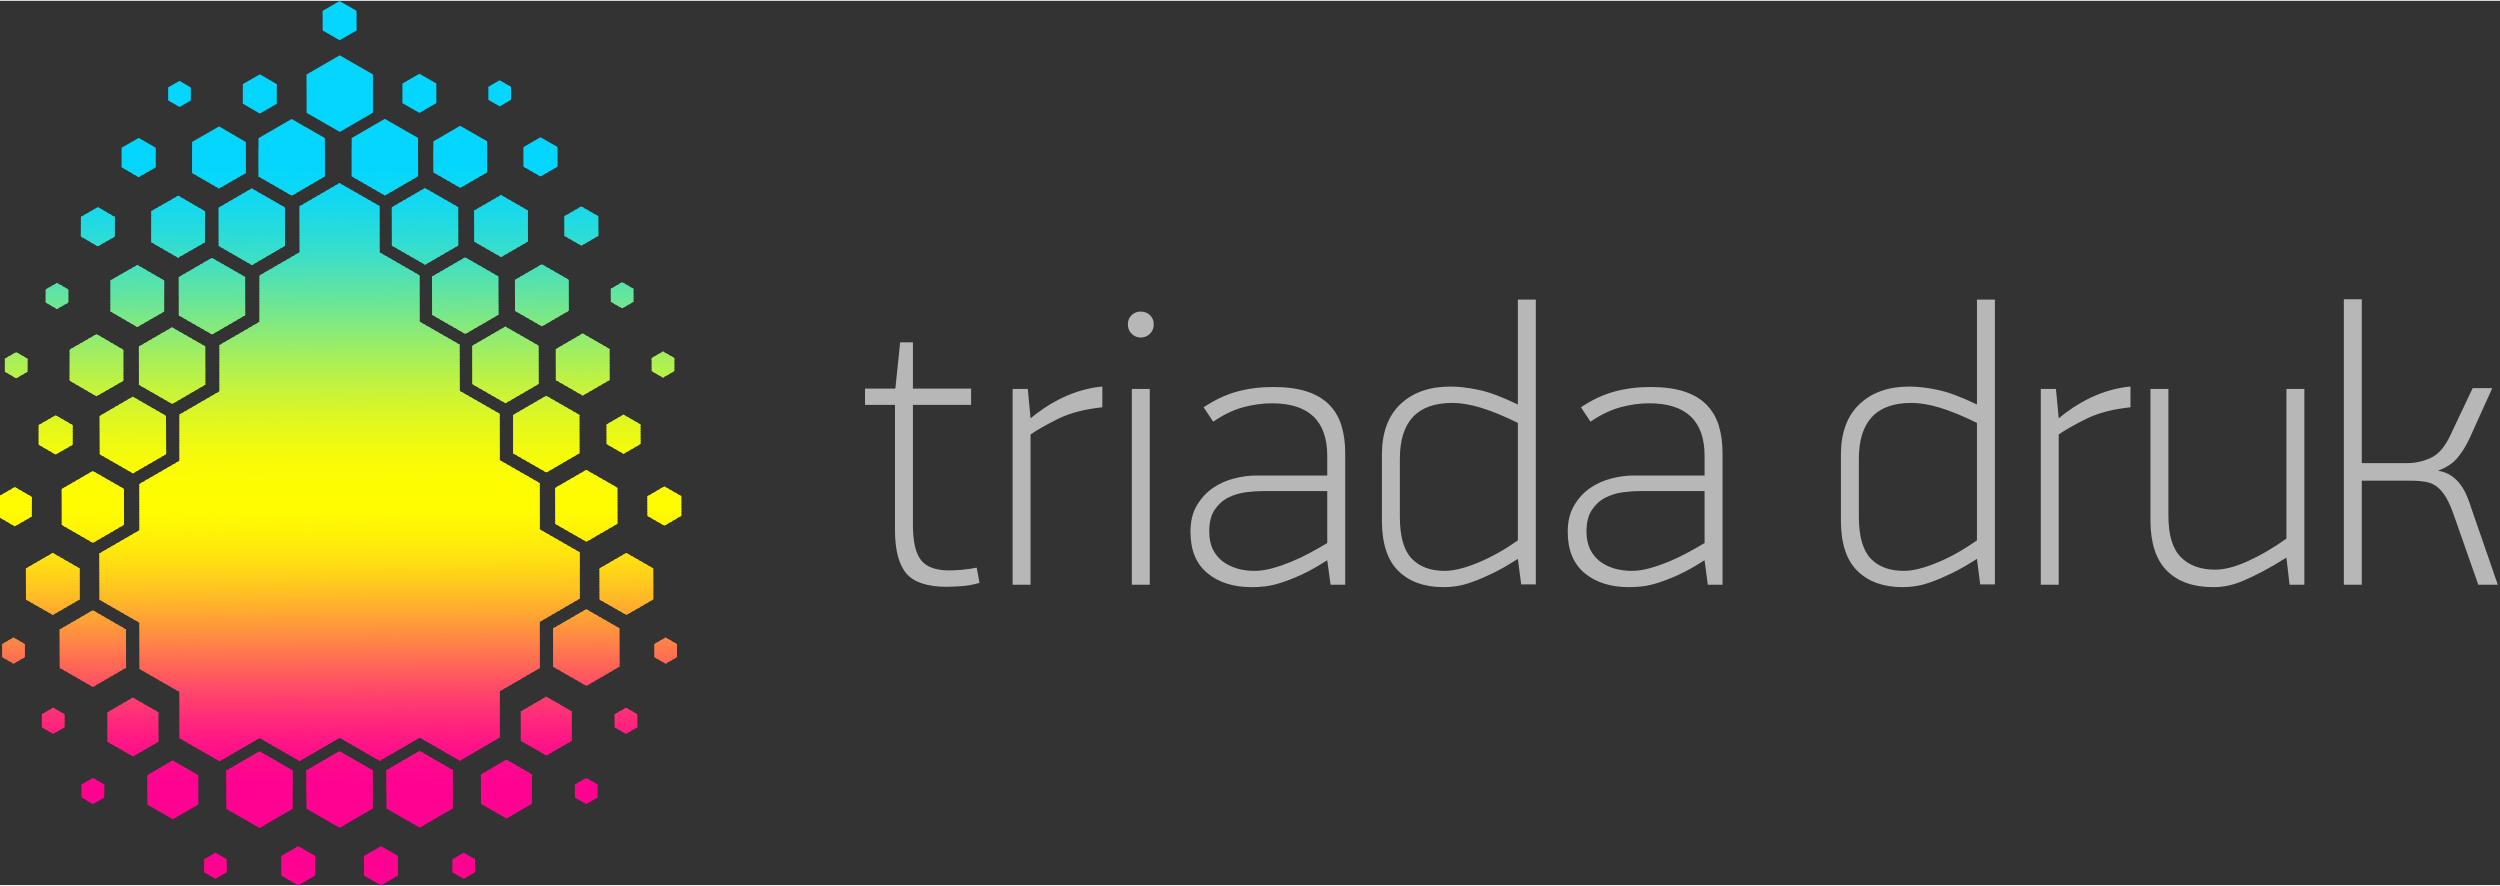 <?xml version="1.0" encoding="UTF-8"?>
<!-- Creator: CorelDRAW 2021 (64-Bit) -->
<svg xmlns="http://www.w3.org/2000/svg" xmlns:xlink="http://www.w3.org/1999/xlink" xmlns:xodm="http://www.corel.com/coreldraw/odm/2003" xml:space="preserve" width="333px" height="118px" version="1.1" style="shape-rendering:geometricPrecision; text-rendering:geometricPrecision; image-rendering:optimizeQuality; fill-rule:evenodd; clip-rule:evenodd" viewBox="0 0 333 117.78">
 <rect x="0" y="0" width="333" height="117.78" fill="#333333" stroke="none"/>
 <defs>
  <style type="text/css">
   <![CDATA[
    .fil1 {fill:#04D6FF}
    .fil2 {fill:#05D6FE}
    .fil3 {fill:#06D6FD}
    .fil4 {fill:#07D6FC}
    .fil5 {fill:#08D7FB}
    .fil6 {fill:#09D7FA}
    .fil7 {fill:#0AD7F9}
    .fil8 {fill:#0BD7F8}
    .fil9 {fill:#0CD7F7}
    .fil10 {fill:#0DD7F6}
    .fil11 {fill:#0FD8F4}
    .fil12 {fill:#10D8F3}
    .fil13 {fill:#11D8F2}
    .fil14 {fill:#12D8F0}
    .fil15 {fill:#14D8EF}
    .fil16 {fill:#15D9EE}
    .fil17 {fill:#17D9EC}
    .fil18 {fill:#18D9EB}
    .fil19 {fill:#1AD9E9}
    .fil20 {fill:#1BDAE7}
    .fil21 {fill:#1DDAE6}
    .fil22 {fill:#1FDAE4}
    .fil23 {fill:#21DAE2}
    .fil24 {fill:#23DBE0}
    .fil25 {fill:#24DBDE}
    .fil26 {fill:#26DBDC}
    .fil27 {fill:#28DCDA}
    .fil28 {fill:#2ADCD8}
    .fil29 {fill:#2CDCD6}
    .fil30 {fill:#2EDCD4}
    .fil31 {fill:#31DDD2}
    .fil32 {fill:#33DDD0}
    .fil33 {fill:#35DDCD}
    .fil34 {fill:#37DECB}
    .fil35 {fill:#3ADEC9}
    .fil36 {fill:#3CDEC7}
    .fil37 {fill:#3EDFC4}
    .fil38 {fill:#41DFC2}
    .fil39 {fill:#43E0BF}
    .fil40 {fill:#45E0BD}
    .fil41 {fill:#48E0BA}
    .fil42 {fill:#4AE1B8}
    .fil43 {fill:#4DE1B5}
    .fil44 {fill:#4FE1B3}
    .fil45 {fill:#52E2B0}
    .fil46 {fill:#54E2AE}
    .fil47 {fill:#57E3AB}
    .fil48 {fill:#5AE3A8}
    .fil49 {fill:#5CE3A6}
    .fil50 {fill:#5FE4A3}
    .fil51 {fill:#61E4A0}
    .fil52 {fill:#64E59E}
    .fil53 {fill:#67E59B}
    .fil54 {fill:#69E598}
    .fil55 {fill:#6CE696}
    .fil56 {fill:#6FE693}
    .fil57 {fill:#72E790}
    .fil58 {fill:#74E78D}
    .fil59 {fill:#77E78B}
    .fil60 {fill:#7AE888}
    .fil61 {fill:#7CE885}
    .fil62 {fill:#7FE982}
    .fil63 {fill:#82E980}
    .fil64 {fill:#85E97D}
    .fil65 {fill:#87EA7A}
    .fil66 {fill:#8AEA77}
    .fil67 {fill:#8DEB75}
    .fil68 {fill:#90EB72}
    .fil69 {fill:#92EC6F}
    .fil70 {fill:#95EC6C}
    .fil71 {fill:#98EC6A}
    .fil72 {fill:#9AED67}
    .fil73 {fill:#9DED64}
    .fil74 {fill:#A0EE61}
    .fil75 {fill:#A2EE5F}
    .fil76 {fill:#A5EE5C}
    .fil77 {fill:#A8EF59}
    .fil78 {fill:#AAEF57}
    .fil79 {fill:#ADF054}
    .fil80 {fill:#AFF052}
    .fil81 {fill:#B2F04F}
    .fil82 {fill:#B5F14C}
    .fil83 {fill:#B7F14A}
    .fil84 {fill:#BAF147}
    .fil85 {fill:#BCF245}
    .fil86 {fill:#BEF242}
    .fil87 {fill:#C1F340}
    .fil88 {fill:#C3F33E}
    .fil89 {fill:#C6F33B}
    .fil90 {fill:#C8F439}
    .fil91 {fill:#CAF436}
    .fil92 {fill:#CCF434}
    .fil93 {fill:#CFF532}
    .fil94 {fill:#D1F530}
    .fil95 {fill:#D3F52E}
    .fil96 {fill:#D5F62B}
    .fil97 {fill:#D7F629}
    .fil98 {fill:#D9F627}
    .fil99 {fill:#DBF725}
    .fil100 {fill:#DDF723}
    .fil101 {fill:#DFF721}
    .fil102 {fill:#E1F71F}
    .fil103 {fill:#E3F81E}
    .fil104 {fill:#E5F81C}
    .fil105 {fill:#E6F81A}
    .fil106 {fill:#E8F918}
    .fil107 {fill:#EAF917}
    .fil108 {fill:#EBF915}
    .fil109 {fill:#EDF913}
    .fil110 {fill:#EEF912}
    .fil111 {fill:#F0FA10}
    .fil112 {fill:#F1FA0F}
    .fil113 {fill:#F2FA0E}
    .fil114 {fill:#F4FA0D}
    .fil115 {fill:#F5FA0B}
    .fil116 {fill:#F6FB0A}
    .fil117 {fill:#F7FB09}
    .fil118 {fill:#F8FB08}
    .fil119 {fill:#F9FB07}
    .fil120 {fill:#FAFB06}
    .fil121 {fill:#FBFB05}
    .fil122 {fill:#FCFC04}
    .fil123 {fill:#FDFC03}
    .fil124 {fill:#FEFC02}
    .fil236 {fill:#FF0291}
    .fil234 {fill:#FF0390}
    .fil235 {fill:#FF0391}
    .fil233 {fill:#FF0490}
    .fil231 {fill:#FF058F}
    .fil232 {fill:#FF0590}
    .fil230 {fill:#FF068F}
    .fil229 {fill:#FF078E}
    .fil228 {fill:#FF088D}
    .fil227 {fill:#FF098D}
    .fil226 {fill:#FF0B8C}
    .fil225 {fill:#FF0C8B}
    .fil224 {fill:#FF0D8B}
    .fil223 {fill:#FF0F8A}
    .fil222 {fill:#FF1089}
    .fil221 {fill:#FF1288}
    .fil220 {fill:#FF1487}
    .fil219 {fill:#FF1586}
    .fil218 {fill:#FF1785}
    .fil217 {fill:#FF1984}
    .fil216 {fill:#FF1B83}
    .fil215 {fill:#FF1D81}
    .fil214 {fill:#FF1F80}
    .fil213 {fill:#FF217F}
    .fil212 {fill:#FF247E}
    .fil211 {fill:#FF267C}
    .fil210 {fill:#FF287B}
    .fil209 {fill:#FF2B7A}
    .fil208 {fill:#FF2D78}
    .fil207 {fill:#FF3077}
    .fil206 {fill:#FF3275}
    .fil205 {fill:#FF3574}
    .fil204 {fill:#FF3772}
    .fil203 {fill:#FF3A71}
    .fil202 {fill:#FF3D6F}
    .fil201 {fill:#FF406D}
    .fil200 {fill:#FF436C}
    .fil199 {fill:#FF456A}
    .fil198 {fill:#FF4869}
    .fil197 {fill:#FF4B67}
    .fil196 {fill:#FF4E65}
    .fil195 {fill:#FF5163}
    .fil194 {fill:#FF5462}
    .fil193 {fill:#FF5760}
    .fil192 {fill:#FF5A5E}
    .fil191 {fill:#FF5D5C}
    .fil190 {fill:#FF605B}
    .fil189 {fill:#FF6459}
    .fil188 {fill:#FF6757}
    .fil187 {fill:#FF6A55}
    .fil186 {fill:#FF6D53}
    .fil185 {fill:#FF7052}
    .fil184 {fill:#FF7350}
    .fil183 {fill:#FF774E}
    .fil182 {fill:#FF7A4C}
    .fil181 {fill:#FF7D4A}
    .fil180 {fill:#FF8048}
    .fil179 {fill:#FF8347}
    .fil178 {fill:#FF8745}
    .fil177 {fill:#FF8A43}
    .fil176 {fill:#FF8D41}
    .fil175 {fill:#FF903F}
    .fil174 {fill:#FF933D}
    .fil173 {fill:#FF963C}
    .fil172 {fill:#FF9A3A}
    .fil171 {fill:#FF9D38}
    .fil170 {fill:#FFA036}
    .fil169 {fill:#FFA334}
    .fil168 {fill:#FFA633}
    .fil167 {fill:#FFA931}
    .fil166 {fill:#FFAC2F}
    .fil165 {fill:#FFAF2D}
    .fil164 {fill:#FFB22C}
    .fil163 {fill:#FFB52A}
    .fil162 {fill:#FFB828}
    .fil161 {fill:#FFBB27}
    .fil160 {fill:#FFBD25}
    .fil159 {fill:#FFC023}
    .fil158 {fill:#FFC322}
    .fil157 {fill:#FFC620}
    .fil156 {fill:#FFC81F}
    .fil155 {fill:#FFCB1D}
    .fil154 {fill:#FFCE1C}
    .fil153 {fill:#FFD01A}
    .fil152 {fill:#FFD319}
    .fil151 {fill:#FFD517}
    .fil150 {fill:#FFD716}
    .fil149 {fill:#FFDA15}
    .fil148 {fill:#FFDC13}
    .fil147 {fill:#FFDE12}
    .fil146 {fill:#FFE011}
    .fil145 {fill:#FFE210}
    .fil144 {fill:#FFE40F}
    .fil143 {fill:#FFE60E}
    .fil142 {fill:#FFE80C}
    .fil141 {fill:#FFEA0B}
    .fil140 {fill:#FFEC0A}
    .fil139 {fill:#FFED09}
    .fil138 {fill:#FFEF09}
    .fil137 {fill:#FFF008}
    .fil136 {fill:#FFF207}
    .fil135 {fill:#FFF306}
    .fil134 {fill:#FFF405}
    .fil133 {fill:#FFF505}
    .fil132 {fill:#FFF704}
    .fil130 {fill:#FFF803}
    .fil131 {fill:#FFF804}
    .fil129 {fill:#FFF903}
    .fil128 {fill:#FFFA02}
    .fil126 {fill:#FFFB01}
    .fil127 {fill:#FFFB02}
    .fil125 {fill:#FFFC01}
    .fil0 {fill:#B8B7B7;fill-rule:nonzero}
   ]]>
  </style>
     <clipPath id="id0">
      <path d="M68.07 13.18l-1.51 0.88 -1.51 -0.87 0 -1.74 1.5 -0.87 1.51 0.86 0.01 1.74zm-45.67 0.09l1.51 0.87 1.5 -0.86 0.01 -1.74 -1.51 -0.88 -1.51 0.87 0 1.74zm51.86 8.81l-2.26 1.31 -2.26 -1.3 -0.01 -2.61 2.26 -1.31 2.26 1.3 0.01 2.61zm-58.05 0.09l2.25 1.31 2.27 -1.3 0.01 -2.61 -2.26 -1.31 -2.27 1.3 0 2.61zm63.49 9.13l-2.26 1.31 -2.26 -1.3 -0.01 -2.61 2.26 -1.31 2.26 1.3 0.01 2.61zm-68.93 0.09l2.26 1.31 2.26 -1.3 0.01 -2.61 -2.26 -1.31 -2.26 1.3 -0.01 2.61zm73.61 8.7l-1.5 0.87 -1.51 -0.86 -0.01 -1.74 1.51 -0.88 1.51 0.87 0 1.74zm-78.3 0.09l1.51 0.87 1.51 -0.86 0 -1.74 -1.5 -0.88 -1.51 0.87 -0.01 1.74zm83.74 9.14l-1.51 0.87 -1.5 -0.87 -0.01 -1.74 1.51 -0.87 1.51 0.86 0 1.75zm-89.17 0.08l1.5 0.88 1.51 -0.87 0.01 -1.74 -1.51 -0.87 -1.51 0.86 0 1.74zm31.69 -35.7l2.26 1.32 2.26 -1.3 0.01 -2.62 -2.26 -1.31 -2.26 1.3 -0.01 2.61zm25.78 -0.08l-2.25 1.31 -2.27 -1.3 0 -2.61 2.26 -1.31 2.26 1.3 0 2.61zm-32.54 9.3l3.58 2.08 3.58 -2.06 0.01 -4.13 -3.57 -2.08 -3.59 2.06 -0.01 4.13zm39.3 -0.08l-3.57 2.07 -3.58 -2.06 -0.01 -4.13 3.57 -2.07 3.58 2.05 0.01 4.14zm-44.74 9.31l3.58 2.07 3.58 -2.06 0.01 -4.13 -3.57 -2.07 -3.59 2.05 -0.01 4.14zm50.18 -0.09l-3.57 2.07 -3.58 -2.05 -0.02 -4.14 3.58 -2.07 3.58 2.06 0.01 4.13zm-55.61 9.31l3.57 2.08 3.58 -2.06 0.01 -4.14 -3.57 -2.07 -3.59 2.06 0 4.13zm61.05 -0.09l-3.57 2.08 -3.59 -2.06 -0.01 -4.13 3.58 -2.08 3.58 2.06 0.01 4.13zm-66.49 9.31l3.57 2.08 3.59 -2.06 0 -4.13 -3.57 -2.08 -3.58 2.06 -0.01 4.13zm71.93 -0.08l-3.58 2.07 -3.58 -2.06 -0.01 -4.13 3.58 -2.08 3.58 2.06 0.01 4.14zm-76.05 8.61l2.26 1.31 2.26 -1.3 0.01 -2.61 -2.26 -1.31 -2.27 1.3 0 2.61zm80.17 -0.09l-2.26 1.31 -2.26 -1.3 -0.01 -2.61 2.26 -1.31 2.26 1.3 0.01 2.61zm-85.61 9.65l2.26 1.31 2.26 -1.3 0.01 -2.61 -2.26 -1.31 -2.26 1.3 -0.01 2.61zm91.05 -0.09l-2.26 1.32 -2.26 -1.3 -0.01 -2.61 2.26 -1.32 2.26 1.3 0.01 2.61zm-90.47 18.83l1.51 0.87 1.51 -0.86 0 -1.75 -1.51 -0.87 -1.51 0.87 0 1.74zm5.29 9.35l1.5 0.87 1.51 -0.86 0.01 -1.74 -1.51 -0.88 -1.51 0.87 0 1.74zm5.29 9.35l1.5 0.88 1.51 -0.87 0.01 -1.74 -1.51 -0.87 -1.51 0.86 0 1.74zm79.3 -18.7l-1.5 0.87 -1.51 -0.86 0 -1.75 1.5 -0.87 1.51 0.87 0 1.74zm-5.28 9.35l-1.51 0.87 -1.5 -0.86 -0.01 -1.74 1.51 -0.88 1.5 0.87 0.01 1.74zm-5.29 9.35l-1.51 0.88 -1.51 -0.87 0 -1.74 1.51 -0.87 1.5 0.86 0.01 1.74zm-37.61 10.39l-2.26 1.31 -2.27 -1.3 0 -2.61 2.26 -1.31 2.26 1.3 0.01 2.61zm11.02 0l-2.26 1.31 -2.26 -1.3 -0.01 -2.61 2.26 -1.31 2.26 1.3 0.01 2.61zm10.27 -0.44l-1.51 0.88 -1.51 -0.87 0 -1.74 1.5 -0.87 1.51 0.86 0.01 1.74zm-33.07 0l-1.51 0.88 -1.51 -0.87 0 -1.74 1.51 -0.87 1.5 0.86 0.01 1.74zm56.81 -36.34l-3.58 2.07 -3.58 -2.05 -0.01 -4.14 3.57 -2.07 3.59 2.06 0.01 4.13zm-76.4 0l-3.58 2.07 -3.58 -2.05 -0.01 -4.14 3.57 -2.07 3.59 2.06 0.01 4.13zm60.23 27.22l-3.39 1.97 -3.39 -1.95 -0.01 -3.92 3.39 -1.97 3.39 1.95 0.01 3.92zm-44.44 0.1l-3.39 1.97 -3.39 -1.95 -0.01 -3.92 3.38 -1.96 3.4 1.95 0.01 3.91zm23.27 -92.15l-4.42 2.56 -4.42 -2.54 -0.01 -5.1 4.41 -2.56 4.43 2.54 0.01 5.1zm26.48 83.66l-3.38 1.96 -3.4 -1.95 -0.01 -3.91 3.39 -1.97 3.39 1.95 0.01 3.92zm-55.06 0.12l-3.39 1.96 -3.4 -1.95 0 -3.91 3.38 -1.97 3.4 1.95 0.01 3.92zm61.42 -10l-4.41 2.56 -4.43 -2.54 -0.01 -5.1 4.42 -2.56 4.42 2.54 0.01 5.1zm-65.73 0.15l-4.41 2.56 -4.42 -2.54 -0.02 -5.1 4.42 -2.57 4.42 2.55 0.01 5.1zm43.53 18.74l-4.41 2.56 -4.43 -2.54 -0.01 -5.11 4.42 -2.56 4.42 2.54 0.01 5.11zm-21.33 0.05l-4.41 2.56 -4.43 -2.54 -0.01 -5.1 4.42 -2.57 4.42 2.54 0.01 5.11zm10.67 -0.03l-4.42 2.56 -4.42 -2.54 -0.01 -5.1 4.41 -2.56 4.43 2.54 0.01 5.1zm32.59 -37.94l-4.14 2.4 -4.15 -2.38 -0.01 -4.79 4.14 -2.4 4.15 2.38 0.01 4.79zm-65.73 0.14l-4.14 2.41 -4.15 -2.39 -0.01 -4.78 4.14 -2.4 4.15 2.38 0.01 4.78zm60.67 -9.53l-4.41 2.56 -4.43 -2.54 -0.01 -5.11 4.41 -2.56 4.43 2.54 0.01 5.11zm-55.06 0.12l-4.42 2.56 -4.42 -2.54 -0.02 -5.1 4.42 -2.57 4.42 2.55 0.02 5.1zm49.62 -9.35l-4.41 2.57 -4.43 -2.54 -0.01 -5.11 4.41 -2.56 4.43 2.54 0.01 5.1zm-5.35 -9.22l-4.42 2.56 -4.42 -2.54 -0.02 -5.1 4.42 -2.56 4.42 2.54 0.02 5.1zm-5.36 -9.22l-4.41 2.56 -4.43 -2.54 -0.01 -5.11 4.41 -2.56 4.43 2.54 0.01 5.11zm-5.35 -9.23l-4.42 2.57 -4.42 -2.55 -0.01 -5.1 4.41 -2.56 4.43 2.54 0.01 5.1zm-12.41 0.02l-4.41 2.57 -4.43 -2.55 -0.01 -5.1 4.41 -2.56 4.43 2.54 0.01 5.1zm-5.31 9.25l-4.41 2.57 -4.43 -2.55 -0.01 -5.1 4.41 -2.56 4.43 2.54 0.01 5.1zm-5.31 9.25l-4.41 2.56 -4.43 -2.54 -0.01 -5.1 4.41 -2.56 4.43 2.54 0.01 5.1zm-5.31 9.25l-4.41 2.56 -4.43 -2.54 -0.01 -5.1 4.41 -2.56 4.43 2.54 0.01 5.1zm44.56 31.58l5.32 -3.09 -0.01 -6.16 -5.33 -3.06 0.01 -0.01 -0.01 -6.15 -5.33 -3.06 0.01 -0.01 -0.01 -6.16 -5.33 -3.06 0.01 0 -0.02 -6.16 -5.33 -3.06 0.01 -0.01 -0.01 -6.15 -5.33 -3.07 0.01 0 -0.01 -6.16 -5.34 -3.06 -5.33 3.09 0.02 6.14 -0.02 -0.01 -5.33 3.09 0 6.17 -5.33 3.1 0 6.16 -5.33 3.09 0 6.16 -5.34 3.09 0.01 6.16 -5.34 3.09 0.02 6.16 5.32 3.06 -0.01 0 0.02 6.16 5.33 3.06 -0.01 0.01 0.01 6.16 5.34 3.06 5.33 -3.09 5.33 3.07 5.33 -3.1 5.34 3.07 5.33 -3.09 5.34 3.07 5.32 -3.1 0 -6.15 5.33 -3.09 -0.01 -6.16 0.02 0z"></path>
     </clipPath>
 </defs>
 <g id="Warstwa_x0020_1">
  <path class="fil0" d="M130.47 77.53c-0.82,0.24 -1.64,0.39 -2.47,0.44 -0.84,0.05 -1.46,0.08 -1.89,0.08 -2.58,0 -4.38,-0.59 -5.39,-1.78 -1.01,-1.2 -1.51,-3.13 -1.51,-5.83l0 -16.62 -3.99 0 0 -2.17 4.04 0 0.64 -6.16 1.7 0 0 6.16 7.75 0 0 2.17 -7.75 0 0 15.97c0,2.24 0.36,3.81 1.09,4.72 0.72,0.91 1.97,1.36 3.74,1.36 0.46,0 1.01,-0.03 1.65,-0.08 0.63,-0.05 1.31,-0.15 2.02,-0.29l0.37 2.03zm16.36 -23.39c-2.37,0.25 -4.34,0.77 -5.9,1.54 -1.56,0.78 -2.78,1.47 -3.66,2.08l0 20.02 -2.39 0 0 -26.08 2.02 0 0.37 3.88 0.05 0c0.53,-0.46 1.16,-0.93 1.89,-1.41 0.72,-0.48 1.51,-0.92 2.36,-1.33 0.85,-0.4 1.73,-0.73 2.63,-0.98 0.9,-0.25 1.78,-0.41 2.63,-0.48l0 2.76zm6.85 -11.05c0,0.5 -0.17,0.92 -0.5,1.25 -0.34,0.34 -0.75,0.51 -1.25,0.51 -0.46,0 -0.86,-0.17 -1.2,-0.51 -0.33,-0.33 -0.5,-0.75 -0.5,-1.25 0,-0.49 0.17,-0.9 0.5,-1.22 0.34,-0.32 0.74,-0.48 1.2,-0.48 0.5,0 0.91,0.16 1.25,0.48 0.33,0.32 0.5,0.73 0.5,1.22zm-2.92 34.69l0 -26.08 2.39 0 0 26.08 -2.39 0zm26.03 -3.24l-0.05 0c-1.28,0.82 -2.42,1.46 -3.43,1.92 -1.01,0.46 -1.91,0.81 -2.71,1.06 -0.79,0.25 -1.51,0.41 -2.15,0.48 -0.64,0.07 -1.2,0.1 -1.7,0.1 -2.44,0 -4.42,-0.62 -5.92,-1.86 -1.51,-1.24 -2.26,-3.08 -2.26,-5.52 0,-1.38 0.28,-2.55 0.85,-3.51 0.57,-0.95 1.28,-1.72 2.12,-2.31 0.85,-0.58 1.79,-1.01 2.82,-1.27 1.03,-0.27 2.02,-0.4 2.98,-0.4l9.45 0 0 -2.6c0,-4.68 -2.46,-7.02 -7.38,-7.02 -1.24,0 -2.52,0.18 -3.83,0.53 -1.31,0.36 -2.64,1 -3.98,1.92l-1.28 -1.92c1.49,-0.99 2.98,-1.69 4.46,-2.09 1.49,-0.41 3.09,-0.61 4.79,-0.61 1.8,0 3.32,0.2 4.54,0.61 1.22,0.4 2.21,1 2.96,1.77 0.76,0.78 1.3,1.71 1.62,2.79 0.33,1.08 0.49,2.3 0.49,3.64l0 17.53 -1.95 0 -0.44 -3.24zm-8.55 -9.24c-0.71,0 -1.48,0.05 -2.31,0.16 -0.83,0.11 -1.61,0.35 -2.34,0.71 -0.73,0.37 -1.33,0.92 -1.81,1.64 -0.48,0.72 -0.71,1.69 -0.71,2.88 0,0.91 0.16,1.7 0.47,2.36 0.32,0.64 0.76,1.18 1.31,1.61 0.55,0.41 1.18,0.73 1.91,0.95 0.72,0.21 1.49,0.32 2.31,0.32 0.78,0 1.58,-0.12 2.42,-0.35 0.83,-0.23 1.67,-0.52 2.52,-0.87 0.85,-0.35 1.68,-0.75 2.5,-1.19 0.81,-0.44 1.57,-0.87 2.28,-1.3l0 -6.92 -8.55 0zm34.38 12.43l-0.44 -3.4c-1.27,0.82 -2.4,1.46 -3.4,1.94 -0.99,0.48 -1.88,0.86 -2.68,1.14 -0.79,0.29 -1.5,0.47 -2.12,0.56 -0.62,0.09 -1.18,0.13 -1.68,0.13 -2.55,0 -4.56,-0.71 -6.03,-2.15 -1.47,-1.43 -2.2,-3.67 -2.2,-6.72l0 -8.76c0,-2.94 0.82,-5.19 2.47,-6.75 1.65,-1.56 3.87,-2.34 6.67,-2.34 1.06,0 2.29,0.14 3.69,0.43 1.4,0.28 3.16,0.94 5.28,1.96l0 -13.97 2.39 0 0 37.93 -1.95 0zm-0.44 -21.51c-1.86,-0.92 -3.51,-1.59 -4.92,-2.02 -1.42,-0.43 -2.68,-0.64 -3.82,-0.64 -4.65,0 -6.98,2.49 -6.98,7.47l0 7.69c0,2.6 0.52,4.45 1.56,5.55 1.04,1.11 2.51,1.66 4.42,1.66 1.2,0 2.69,-0.37 4.45,-1.1 1.76,-0.73 3.53,-1.72 5.29,-2.96l0 -15.65zm24.87 18.32l-0.06 0c-1.27,0.82 -2.41,1.46 -3.42,1.92 -1.01,0.46 -1.92,0.81 -2.71,1.06 -0.8,0.25 -1.52,0.41 -2.15,0.48 -0.64,0.07 -1.21,0.1 -1.7,0.1 -2.45,0 -4.42,-0.62 -5.93,-1.86 -1.5,-1.24 -2.26,-3.08 -2.26,-5.52 0,-1.38 0.29,-2.55 0.86,-3.51 0.56,-0.95 1.27,-1.72 2.12,-2.31 0.85,-0.58 1.79,-1.01 2.82,-1.27 1.02,-0.27 2.01,-0.4 2.97,-0.4l9.46 0 0 -2.6c0,-4.68 -2.46,-7.02 -7.39,-7.02 -1.24,0 -2.51,0.18 -3.82,0.53 -1.31,0.36 -2.64,1 -3.99,1.92l-1.27 -1.92c1.49,-0.99 2.97,-1.69 4.46,-2.09 1.49,-0.41 3.08,-0.61 4.78,-0.61 1.81,0 3.32,0.2 4.54,0.61 1.23,0.4 2.22,1 2.97,1.77 0.75,0.78 1.29,1.71 1.62,2.79 0.33,1.08 0.49,2.3 0.49,3.64l0 17.53 -1.96 0 -0.43 -3.24zm-8.56 -9.24c-0.7,0 -1.48,0.05 -2.31,0.16 -0.83,0.11 -1.61,0.35 -2.33,0.71 -0.73,0.37 -1.33,0.92 -1.81,1.64 -0.48,0.72 -0.72,1.69 -0.72,2.88 0,0.91 0.16,1.7 0.48,2.36 0.32,0.64 0.75,1.18 1.3,1.61 0.55,0.41 1.19,0.73 1.91,0.95 0.73,0.21 1.5,0.32 2.32,0.32 0.77,0 1.58,-0.12 2.41,-0.35 0.83,-0.23 1.67,-0.52 2.53,-0.87 0.85,-0.35 1.68,-0.75 2.49,-1.19 0.82,-0.44 1.58,-0.87 2.29,-1.3l0 -6.92 -8.56 0zm45.27 12.43l-0.43 -3.4c-1.27,0.82 -2.41,1.46 -3.4,1.94 -0.99,0.48 -1.89,0.86 -2.68,1.14 -0.8,0.29 -1.51,0.47 -2.13,0.56 -0.62,0.09 -1.18,0.13 -1.67,0.13 -2.55,0 -4.56,-0.71 -6.03,-2.15 -1.47,-1.43 -2.21,-3.67 -2.21,-6.72l0 -8.76c0,-2.94 0.83,-5.19 2.48,-6.75 1.64,-1.56 3.86,-2.34 6.66,-2.34 1.06,0 2.3,0.14 3.69,0.43 1.4,0.28 3.16,0.94 5.29,1.96l0 -13.97 2.39 0 0 37.93 -1.96 0zm-0.43 -21.51c-1.87,-0.92 -3.51,-1.59 -4.92,-2.02 -1.42,-0.43 -2.69,-0.64 -3.82,-0.64 -4.66,0 -6.99,2.49 -6.99,7.47l0 7.69c0,2.6 0.53,4.45 1.56,5.55 1.05,1.11 2.52,1.66 4.43,1.66 1.2,0 2.68,-0.37 4.45,-1.1 1.76,-0.73 3.53,-1.72 5.29,-2.96l0 -15.65zm20.45 -2.08c-2.37,0.25 -4.34,0.77 -5.89,1.54 -1.56,0.78 -2.78,1.47 -3.67,2.08l0 20.02 -2.39 0 0 -26.08 2.02 0 0.37 3.88 0.05 0c0.53,-0.46 1.16,-0.93 1.89,-1.41 0.73,-0.48 1.51,-0.92 2.36,-1.33 0.85,-0.4 1.73,-0.73 2.63,-0.98 0.91,-0.25 1.78,-0.41 2.63,-0.48l0 2.76zm21.19 23.64l-0.42 -3.61c-1.2,0.75 -2.27,1.37 -3.21,1.86 -0.94,0.5 -1.79,0.9 -2.55,1.22 -0.76,0.32 -1.46,0.54 -2.1,0.67 -0.64,0.12 -1.26,0.18 -1.86,0.18 -2.69,0 -4.76,-0.73 -6.21,-2.2 -1.46,-1.47 -2.18,-3.71 -2.18,-6.72l0 -17.48 2.39 0 0 16.86c0,2.57 0.55,4.43 1.65,5.53 1.09,1.12 2.62,1.68 4.56,1.68 1.28,0 2.75,-0.39 4.41,-1.15 1.67,-0.76 3.37,-1.75 5.1,-2.99l0 -19.93 2.39 0 0 26.08 -1.97 0zm7.23 0l0 -38.03 2.39 0 0 21.83 6.06 0c1.06,0 2.1,-0.23 3.11,-0.69 1.01,-0.46 1.87,-1.43 2.58,-2.92l3.02 -6.38 2.61 0 -3.03 6.7c-0.46,0.99 -0.99,1.85 -1.6,2.57 -0.6,0.73 -1.46,1.31 -2.6,1.73 0.67,0.11 1.26,0.33 1.75,0.66 0.5,0.34 0.92,0.74 1.25,1.2 0.34,0.46 0.62,0.96 0.85,1.51 0.23,0.55 0.44,1.11 0.61,1.68l3.51 10.14 -2.6 0 -3.19 -9.08c-0.35,-1.03 -0.71,-1.85 -1.06,-2.47 -0.36,-0.62 -0.76,-1.11 -1.2,-1.46 -0.44,-0.36 -0.95,-0.59 -1.54,-0.69 -0.58,-0.11 -1.3,-0.16 -2.15,-0.16l-6.38 0 0 13.86 -2.39 0z"></path>
  <g id="_2290659090768">
   <g>
    <g style="clip-path:url(#id0)">
     <polygon class="fil1" points="90.54,7.09 90.58,19.84 -0.47,20.17 -0.51,7.42 "></polygon>
     <polygon id="_1" class="fil1" points="90.58,19.67 90.58,20.18 -0.47,20.51 -0.47,20.01 "></polygon>
     <polygon id="_2" class="fil1" points="90.58,20.01 90.58,20.52 -0.46,20.85 -0.47,20.34 "></polygon>
     <polygon id="_3" class="fil1" points="90.58,20.35 90.59,20.85 -0.46,21.19 -0.46,20.68 "></polygon>
     <polygon id="_4" class="fil2" points="90.59,20.68 90.59,21.19 -0.46,21.52 -0.46,21.02 "></polygon>
     <polygon id="_5" class="fil2" points="90.59,21.02 90.59,21.53 -0.46,21.86 -0.46,21.35 "></polygon>
     <polygon id="_6" class="fil2" points="90.59,21.36 90.59,21.87 -0.46,22.2 -0.46,21.69 "></polygon>
     <polygon id="_7" class="fil3" points="90.59,21.7 90.59,22.2 -0.46,22.54 -0.46,22.03 "></polygon>
     <polygon id="_8" class="fil3" points="90.59,22.03 90.59,22.54 -0.46,22.87 -0.46,22.37 "></polygon>
     <polygon id="_9" class="fil4" points="90.59,22.37 90.59,22.88 -0.46,23.21 -0.46,22.7 "></polygon>
     <polygon id="_10" class="fil5" points="90.59,22.71 90.59,23.21 -0.46,23.55 -0.46,23.04 "></polygon>
     <polygon id="_11" class="fil6" points="90.59,23.05 90.6,23.55 -0.45,23.88 -0.46,23.38 "></polygon>
     <polygon id="_12" class="fil6" points="90.59,23.38 90.6,23.89 -0.45,24.22 -0.45,23.72 "></polygon>
     <polygon id="_13" class="fil7" points="90.6,23.72 90.6,24.23 -0.45,24.56 -0.45,24.05 "></polygon>
     <polygon id="_14" class="fil8" points="90.6,24.06 90.6,24.56 -0.45,24.9 -0.45,24.39 "></polygon>
     <polygon id="_15" class="fil9" points="90.6,24.39 90.6,24.9 -0.45,25.23 -0.45,24.73 "></polygon>
     <polygon id="_16" class="fil10" points="90.6,24.73 90.6,25.24 -0.45,25.57 -0.45,25.06 "></polygon>
     <polygon id="_17" class="fil11" points="90.6,25.07 90.6,25.58 -0.45,25.91 -0.45,25.4 "></polygon>
     <polygon id="_18" class="fil12" points="90.6,25.41 90.6,25.91 -0.44,26.24 -0.45,25.74 "></polygon>
     <polygon id="_19" class="fil13" points="90.6,25.74 90.61,26.25 -0.44,26.58 -0.45,26.08 "></polygon>
     <polygon id="_20" class="fil14" points="90.61,26.08 90.61,26.59 -0.44,26.92 -0.44,26.41 "></polygon>
     <polygon id="_21" class="fil15" points="90.61,26.42 90.61,26.92 -0.44,27.26 -0.44,26.75 "></polygon>
     <polygon id="_22" class="fil16" points="90.61,26.76 90.61,27.26 -0.44,27.59 -0.44,27.09 "></polygon>
     <polygon id="_23" class="fil17" points="90.61,27.09 90.61,27.6 -0.44,27.93 -0.44,27.43 "></polygon>
     <polygon id="_24" class="fil18" points="90.61,27.43 90.61,27.94 -0.44,28.27 -0.44,27.76 "></polygon>
     <polygon id="_25" class="fil19" points="90.61,27.77 90.61,28.27 -0.44,28.61 -0.44,28.1 "></polygon>
     <polygon id="_26" class="fil20" points="90.61,28.1 90.61,28.61 -0.44,28.94 -0.44,28.44 "></polygon>
     <polygon id="_27" class="fil21" points="90.61,28.44 90.61,28.95 -0.43,29.28 -0.44,28.77 "></polygon>
     <polygon id="_28" class="fil22" points="90.61,28.78 90.62,29.29 -0.43,29.62 -0.43,29.11 "></polygon>
     <polygon id="_29" class="fil23" points="90.62,29.12 90.62,29.62 -0.43,29.95 -0.43,29.45 "></polygon>
     <polygon id="_30" class="fil24" points="90.62,29.45 90.62,29.96 -0.43,30.29 -0.43,29.79 "></polygon>
     <polygon id="_31" class="fil25" points="90.62,29.79 90.62,30.3 -0.43,30.63 -0.43,30.12 "></polygon>
     <polygon id="_32" class="fil26" points="90.62,30.13 90.62,30.63 -0.43,30.97 -0.43,30.46 "></polygon>
     <polygon id="_33" class="fil27" points="90.62,30.47 90.62,30.97 -0.43,31.3 -0.43,30.8 "></polygon>
     <polygon id="_34" class="fil28" points="90.62,30.8 90.62,31.31 -0.43,31.64 -0.43,31.13 "></polygon>
     <polygon id="_35" class="fil29" points="90.62,31.14 90.63,31.65 -0.42,31.98 -0.43,31.47 "></polygon>
     <polygon id="_36" class="fil30" points="90.62,31.48 90.63,31.98 -0.42,32.32 -0.42,31.81 "></polygon>
     <polygon id="_37" class="fil31" points="90.63,31.81 90.63,32.32 -0.42,32.65 -0.42,32.15 "></polygon>
     <polygon id="_38" class="fil32" points="90.63,32.15 90.63,32.66 -0.42,32.99 -0.42,32.48 "></polygon>
     <polygon id="_39" class="fil33" points="90.63,32.49 90.63,33 -0.42,33.33 -0.42,32.82 "></polygon>
     <polygon id="_40" class="fil34" points="90.63,32.83 90.63,33.33 -0.42,33.66 -0.42,33.16 "></polygon>
     <polygon id="_41" class="fil35" points="90.63,33.16 90.63,33.67 -0.42,34 -0.42,33.5 "></polygon>
     <polygon id="_42" class="fil36" points="90.63,33.5 90.63,34.01 -0.42,34.34 -0.42,33.83 "></polygon>
     <polygon id="_43" class="fil37" points="90.63,33.84 90.64,34.34 -0.41,34.68 -0.42,34.17 "></polygon>
     <polygon id="_44" class="fil38" points="90.64,34.18 90.64,34.68 -0.41,35.01 -0.42,34.51 "></polygon>
     <polygon id="_45" class="fil39" points="90.64,34.51 90.64,35.02 -0.41,35.35 -0.41,34.84 "></polygon>
     <polygon id="_46" class="fil40" points="90.64,34.85 90.64,35.36 -0.41,35.69 -0.41,35.18 "></polygon>
     <polygon id="_47" class="fil41" points="90.64,35.19 90.64,35.69 -0.41,36.03 -0.41,35.52 "></polygon>
     <polygon id="_48" class="fil42" points="90.64,35.52 90.64,36.03 -0.41,36.36 -0.41,35.86 "></polygon>
     <polygon id="_49" class="fil43" points="90.64,35.86 90.64,36.37 -0.41,36.7 -0.41,36.19 "></polygon>
     <polygon id="_50" class="fil44" points="90.64,36.2 90.64,36.71 -0.41,37.04 -0.41,36.53 "></polygon>
     <polygon id="_51" class="fil45" points="90.64,36.54 90.64,37.04 -0.4,37.37 -0.41,36.87 "></polygon>
     <polygon id="_52" class="fil46" points="90.64,36.87 90.65,37.38 -0.4,37.71 -0.4,37.21 "></polygon>
     <polygon id="_53" class="fil47" points="90.65,37.21 90.65,37.72 -0.4,38.05 -0.4,37.54 "></polygon>
     <polygon id="_54" class="fil48" points="90.65,37.55 90.65,38.05 -0.4,38.39 -0.4,37.88 "></polygon>
     <polygon id="_55" class="fil49" points="90.65,37.89 90.65,38.39 -0.4,38.72 -0.4,38.22 "></polygon>
     <polygon id="_56" class="fil50" points="90.65,38.22 90.65,38.73 -0.4,39.06 -0.4,38.55 "></polygon>
     <polygon id="_57" class="fil51" points="90.65,38.56 90.65,39.07 -0.4,39.4 -0.4,38.89 "></polygon>
     <polygon id="_58" class="fil52" points="90.65,38.9 90.65,39.4 -0.4,39.74 -0.4,39.23 "></polygon>
     <polygon id="_59" class="fil53" points="90.65,39.23 90.66,39.74 -0.39,40.07 -0.4,39.57 "></polygon>
     <polygon id="_60" class="fil54" points="90.65,39.57 90.66,40.08 -0.39,40.41 -0.4,39.9 "></polygon>
     <polygon id="_61" class="fil55" points="90.66,39.91 90.66,40.42 -0.39,40.75 -0.39,40.24 "></polygon>
     <polygon id="_62" class="fil56" points="90.66,40.25 90.66,40.75 -0.39,41.08 -0.39,40.58 "></polygon>
     <polygon id="_63" class="fil57" points="90.66,40.58 90.66,41.09 -0.39,41.42 -0.39,40.92 "></polygon>
     <polygon id="_64" class="fil58" points="90.66,40.92 90.66,41.43 -0.39,41.76 -0.39,41.25 "></polygon>
     <polygon id="_65" class="fil59" points="90.66,41.26 90.66,41.76 -0.39,42.1 -0.39,41.59 "></polygon>
     <polygon id="_66" class="fil60" points="90.66,41.6 90.66,42.1 -0.39,42.43 -0.39,41.93 "></polygon>
     <polygon id="_67" class="fil61" points="90.66,41.93 90.66,42.44 -0.38,42.77 -0.39,42.26 "></polygon>
     <polygon id="_68" class="fil62" points="90.66,42.27 90.67,42.78 -0.38,43.11 -0.39,42.6 "></polygon>
     <polygon id="_69" class="fil63" points="90.67,42.61 90.67,43.11 -0.38,43.45 -0.38,42.94 "></polygon>
     <polygon id="_70" class="fil64" points="90.67,42.94 90.67,43.45 -0.38,43.78 -0.38,43.28 "></polygon>
     <polygon id="_71" class="fil65" points="90.67,43.28 90.67,43.79 -0.38,44.12 -0.38,43.61 "></polygon>
     <polygon id="_72" class="fil66" points="90.67,43.62 90.67,44.12 -0.38,44.46 -0.38,43.95 "></polygon>
     <polygon id="_73" class="fil67" points="90.67,43.96 90.67,44.46 -0.38,44.79 -0.38,44.29 "></polygon>
     <polygon id="_74" class="fil68" points="90.67,44.29 90.67,44.8 -0.38,45.13 -0.38,44.63 "></polygon>
     <polygon id="_75" class="fil69" points="90.67,44.63 90.68,45.14 -0.38,45.47 -0.38,44.96 "></polygon>
     <polygon id="_76" class="fil70" points="90.67,44.97 90.68,45.47 -0.37,45.81 -0.38,45.3 "></polygon>
     <polygon id="_77" class="fil71" points="90.68,45.31 90.68,45.81 -0.37,46.14 -0.37,45.64 "></polygon>
     <polygon id="_78" class="fil72" points="90.68,45.64 90.68,46.15 -0.37,46.48 -0.37,45.97 "></polygon>
     <polygon id="_79" class="fil73" points="90.68,45.98 90.68,46.49 -0.37,46.82 -0.37,46.31 "></polygon>
     <polygon id="_80" class="fil74" points="90.68,46.32 90.68,46.82 -0.37,47.16 -0.37,46.65 "></polygon>
     <polygon id="_81" class="fil75" points="90.68,46.65 90.68,47.16 -0.37,47.49 -0.37,46.99 "></polygon>
     <polygon id="_82" class="fil76" points="90.68,46.99 90.68,47.5 -0.37,47.83 -0.37,47.32 "></polygon>
     <polygon id="_83" class="fil77" points="90.68,47.33 90.68,47.83 -0.36,48.17 -0.37,47.66 "></polygon>
     <polygon id="_84" class="fil78" points="90.68,47.67 90.69,48.17 -0.36,48.5 -0.37,48 "></polygon>
     <polygon id="_85" class="fil79" points="90.68,48 90.69,48.51 -0.36,48.84 -0.36,48.33 "></polygon>
     <polygon id="_86" class="fil80" points="90.69,48.34 90.69,48.85 -0.36,49.18 -0.36,48.67 "></polygon>
     <polygon id="_87" class="fil81" points="90.69,48.68 90.69,49.18 -0.36,49.52 -0.36,49.01 "></polygon>
     <polygon id="_88" class="fil82" points="90.69,49.01 90.69,49.52 -0.36,49.85 -0.36,49.35 "></polygon>
     <polygon id="_89" class="fil83" points="90.69,49.35 90.69,49.86 -0.36,50.19 -0.36,49.68 "></polygon>
     <polygon id="_90" class="fil84" points="90.69,49.69 90.69,50.2 -0.36,50.53 -0.36,50.02 "></polygon>
     <polygon id="_91" class="fil85" points="90.69,50.03 90.69,50.53 -0.36,50.87 -0.36,50.36 "></polygon>
     <polygon id="_92" class="fil86" points="90.69,50.36 90.7,50.87 -0.35,51.2 -0.36,50.7 "></polygon>
     <polygon id="_93" class="fil87" points="90.7,50.7 90.7,51.21 -0.35,51.54 -0.36,51.03 "></polygon>
     <polygon id="_94" class="fil88" points="90.7,51.04 90.7,51.54 -0.35,51.88 -0.35,51.37 "></polygon>
     <polygon id="_95" class="fil89" points="90.7,51.38 90.7,51.88 -0.35,52.21 -0.35,51.71 "></polygon>
     <polygon id="_96" class="fil90" points="90.7,51.71 90.7,52.22 -0.35,52.55 -0.35,52.04 "></polygon>
     <polygon id="_97" class="fil91" points="90.7,52.05 90.7,52.56 -0.35,52.89 -0.35,52.38 "></polygon>
     <polygon id="_98" class="fil92" points="90.7,52.39 90.7,52.89 -0.35,53.23 -0.35,52.72 "></polygon>
     <polygon id="_99" class="fil93" points="90.7,52.72 90.7,53.23 -0.35,53.56 -0.35,53.06 "></polygon>
     <polygon id="_100" class="fil94" points="90.7,53.06 90.71,53.57 -0.34,53.9 -0.35,53.39 "></polygon>
     <polygon id="_101" class="fil95" points="90.7,53.4 90.71,53.91 -0.34,54.24 -0.34,53.73 "></polygon>
     <polygon id="_102" class="fil96" points="90.71,53.74 90.71,54.24 -0.34,54.58 -0.34,54.07 "></polygon>
     <polygon id="_103" class="fil97" points="90.71,54.07 90.71,54.58 -0.34,54.91 -0.34,54.41 "></polygon>
     <polygon id="_104" class="fil98" points="90.71,54.41 90.71,54.92 -0.34,55.25 -0.34,54.74 "></polygon>
     <polygon id="_105" class="fil99" points="90.71,54.75 90.71,55.25 -0.34,55.59 -0.34,55.08 "></polygon>
     <polygon id="_106" class="fil100" points="90.71,55.09 90.71,55.59 -0.34,55.92 -0.34,55.42 "></polygon>
     <polygon id="_107" class="fil101" points="90.71,55.42 90.71,55.93 -0.34,56.26 -0.34,55.75 "></polygon>
     <polygon id="_108" class="fil102" points="90.71,55.76 90.72,56.27 -0.33,56.6 -0.34,56.09 "></polygon>
     <polygon id="_109" class="fil103" points="90.71,56.1 90.72,56.6 -0.33,56.94 -0.34,56.43 "></polygon>
     <polygon id="_110" class="fil104" points="90.72,56.43 90.72,56.94 -0.33,57.27 -0.33,56.77 "></polygon>
     <polygon id="_111" class="fil105" points="90.72,56.77 90.72,57.28 -0.33,57.61 -0.33,57.1 "></polygon>
     <polygon id="_112" class="fil106" points="90.72,57.11 90.72,57.62 -0.33,57.95 -0.33,57.44 "></polygon>
     <polygon id="_113" class="fil107" points="90.72,57.45 90.72,57.95 -0.33,58.29 -0.33,57.78 "></polygon>
     <polygon id="_114" class="fil108" points="90.72,57.78 90.72,58.29 -0.33,58.62 -0.33,58.12 "></polygon>
     <polygon id="_115" class="fil109" points="90.72,58.12 90.72,58.63 -0.33,58.96 -0.33,58.45 "></polygon>
     <polygon id="_116" class="fil110" points="90.72,58.46 90.72,58.96 -0.32,59.3 -0.33,58.79 "></polygon>
     <polygon id="_117" class="fil111" points="90.72,58.8 90.73,59.3 -0.32,59.63 -0.33,59.13 "></polygon>
     <polygon id="_118" class="fil112" points="90.73,59.13 90.73,59.64 -0.32,59.97 -0.32,59.46 "></polygon>
     <polygon id="_119" class="fil113" points="90.73,59.47 90.73,59.98 -0.32,60.31 -0.32,59.8 "></polygon>
     <polygon id="_120" class="fil114" points="90.73,59.81 90.73,60.31 -0.32,60.65 -0.32,60.14 "></polygon>
     <polygon id="_121" class="fil115" points="90.73,60.14 90.73,60.65 -0.32,60.98 -0.32,60.48 "></polygon>
     <polygon id="_122" class="fil116" points="90.73,60.48 90.73,60.99 -0.32,61.32 -0.32,60.81 "></polygon>
     <polygon id="_123" class="fil117" points="90.73,60.82 90.73,61.32 -0.32,61.66 -0.32,61.15 "></polygon>
     <polygon id="_124" class="fil118" points="90.73,61.16 90.74,61.66 -0.31,61.99 -0.32,61.49 "></polygon>
     <polygon id="_125" class="fil119" points="90.73,61.49 90.74,62 -0.31,62.33 -0.31,61.83 "></polygon>
     <polygon id="_126" class="fil120" points="90.74,61.83 90.74,62.34 -0.31,62.67 -0.31,62.16 "></polygon>
     <polygon id="_127" class="fil121" points="90.74,62.17 90.74,62.67 -0.31,63.01 -0.31,62.5 "></polygon>
     <polygon id="_128" class="fil121" points="90.74,62.51 90.74,63.01 -0.31,63.34 -0.31,62.84 "></polygon>
     <polygon id="_129" class="fil122" points="90.74,62.84 90.74,63.35 -0.31,63.68 -0.31,63.17 "></polygon>
     <polygon id="_130" class="fil123" points="90.74,63.18 90.74,63.69 -0.31,64.02 -0.31,63.51 "></polygon>
     <polygon id="_131" class="fil123" points="90.74,63.52 90.74,64.02 -0.31,64.36 -0.31,63.85 "></polygon>
     <polygon id="_132" class="fil124" points="90.74,63.85 90.74,64.36 -0.3,64.69 -0.31,64.19 "></polygon>
     <polygon id="_133" class="fil124" points="90.74,64.19 90.75,64.7 -0.3,65.03 -0.31,64.52 "></polygon>
     <polygon id="_134" class="fil124" points="90.74,64.53 90.75,65.03 -0.3,65.37 -0.3,64.86 "></polygon>
     <polygon id="_135" class="fil125" points="90.75,64.87 90.75,65.37 -0.3,65.7 -0.3,65.2 "></polygon>
     <polygon id="_136" class="fil125" points="90.75,65.2 90.75,65.71 -0.3,66.04 -0.3,65.54 "></polygon>
     <polygon id="_137" class="fil125" points="90.75,65.54 90.75,66.05 -0.3,66.38 -0.3,65.87 "></polygon>
     <polygon id="_138" class="fil125" points="90.75,65.88 90.75,66.38 -0.3,66.72 -0.3,66.21 "></polygon>
     <polygon id="_139" class="fil125" points="90.75,66.22 90.75,66.72 -0.3,67.05 -0.3,66.55 "></polygon>
     <polygon id="_140" class="fil125" points="90.75,66.55 90.75,67.06 -0.29,67.39 -0.3,66.88 "></polygon>
     <polygon id="_141" class="fil126" points="90.75,66.89 90.76,67.4 -0.29,67.73 -0.3,67.22 "></polygon>
     <polygon id="_142" class="fil127" points="90.76,67.23 90.76,67.73 -0.29,68.07 -0.29,67.56 "></polygon>
     <polygon id="_143" class="fil127" points="90.76,67.56 90.76,68.07 -0.29,68.4 -0.29,67.9 "></polygon>
     <polygon id="_144" class="fil128" points="90.76,67.9 90.76,68.41 -0.29,68.74 -0.29,68.23 "></polygon>
     <polygon id="_145" class="fil129" points="90.76,68.24 90.76,68.74 -0.29,69.08 -0.29,68.57 "></polygon>
     <polygon id="_146" class="fil130" points="90.76,68.58 90.76,69.08 -0.29,69.41 -0.29,68.91 "></polygon>
     <polygon id="_147" class="fil131" points="90.76,68.91 90.76,69.42 -0.29,69.75 -0.29,69.25 "></polygon>
     <polygon id="_148" class="fil132" points="90.76,69.25 90.76,69.76 -0.29,70.09 -0.29,69.58 "></polygon>
     <polygon id="_149" class="fil133" points="90.76,69.59 90.77,70.09 -0.28,70.43 -0.29,69.92 "></polygon>
     <polygon id="_150" class="fil134" points="90.76,69.93 90.77,70.43 -0.28,70.76 -0.28,70.26 "></polygon>
     <polygon id="_151" class="fil135" points="90.77,70.26 90.77,70.77 -0.28,71.1 -0.28,70.59 "></polygon>
     <polygon id="_152" class="fil136" points="90.77,70.6 90.77,71.11 -0.28,71.44 -0.28,70.93 "></polygon>
     <polygon id="_153" class="fil137" points="90.77,70.94 90.77,71.44 -0.28,71.78 -0.28,71.27 "></polygon>
     <polygon id="_154" class="fil138" points="90.77,71.27 90.77,71.78 -0.28,72.11 -0.28,71.61 "></polygon>
     <polygon id="_155" class="fil139" points="90.77,71.61 90.77,72.12 -0.28,72.45 -0.28,71.94 "></polygon>
     <polygon id="_156" class="fil140" points="90.77,71.95 90.77,72.45 -0.27,72.79 -0.28,72.28 "></polygon>
     <polygon id="_157" class="fil141" points="90.77,72.29 90.78,72.79 -0.27,73.12 -0.28,72.62 "></polygon>
     <polygon id="_158" class="fil142" points="90.78,72.62 90.78,73.13 -0.27,73.46 -0.27,72.96 "></polygon>
     <polygon id="_159" class="fil143" points="90.78,72.96 90.78,73.47 -0.27,73.8 -0.27,73.29 "></polygon>
     <polygon id="_160" class="fil144" points="90.78,73.3 90.78,73.8 -0.27,74.14 -0.27,73.63 "></polygon>
     <polygon id="_161" class="fil145" points="90.78,73.64 90.78,74.14 -0.27,74.47 -0.27,73.97 "></polygon>
     <polygon id="_162" class="fil146" points="90.78,73.97 90.78,74.48 -0.27,74.81 -0.27,74.3 "></polygon>
     <polygon id="_163" class="fil147" points="90.78,74.31 90.78,74.82 -0.27,75.15 -0.27,74.64 "></polygon>
     <polygon id="_164" class="fil148" points="90.78,74.65 90.78,75.15 -0.27,75.49 -0.27,74.98 "></polygon>
     <polygon id="_165" class="fil149" points="90.78,74.98 90.78,75.49 -0.26,75.82 -0.27,75.32 "></polygon>
     <polygon id="_166" class="fil150" points="90.78,75.32 90.79,75.83 -0.26,76.16 -0.26,75.65 "></polygon>
     <polygon id="_167" class="fil151" points="90.79,75.66 90.79,76.16 -0.26,76.5 -0.26,75.99 "></polygon>
     <polygon id="_168" class="fil152" points="90.79,76 90.79,76.5 -0.26,76.83 -0.26,76.33 "></polygon>
     <polygon id="_169" class="fil153" points="90.79,76.33 90.79,76.84 -0.26,77.17 -0.26,76.66 "></polygon>
     <polygon id="_170" class="fil154" points="90.79,76.67 90.79,77.18 -0.26,77.51 -0.26,77 "></polygon>
     <polygon id="_171" class="fil155" points="90.79,77.01 90.79,77.51 -0.26,77.85 -0.26,77.34 "></polygon>
     <polygon id="_172" class="fil156" points="90.79,77.35 90.79,77.85 -0.26,78.18 -0.26,77.68 "></polygon>
     <polygon id="_173" class="fil157" points="90.79,77.68 90.8,78.19 -0.25,78.52 -0.26,78.01 "></polygon>
     <polygon id="_174" class="fil158" points="90.79,78.02 90.8,78.53 -0.25,78.86 -0.25,78.35 "></polygon>
     <polygon id="_175" class="fil159" points="90.8,78.36 90.8,78.86 -0.25,79.2 -0.25,78.69 "></polygon>
     <polygon id="_176" class="fil160" points="90.8,78.69 90.8,79.2 -0.25,79.53 -0.25,79.03 "></polygon>
     <polygon id="_177" class="fil161" points="90.8,79.03 90.8,79.54 -0.25,79.87 -0.25,79.36 "></polygon>
     <polygon id="_178" class="fil162" points="90.8,79.37 90.8,79.87 -0.25,80.21 -0.25,79.7 "></polygon>
     <polygon id="_179" class="fil163" points="90.8,79.71 90.8,80.21 -0.25,80.54 -0.25,80.04 "></polygon>
     <polygon id="_180" class="fil164" points="90.8,80.04 90.8,80.55 -0.25,80.88 -0.25,80.37 "></polygon>
     <polygon id="_181" class="fil165" points="90.8,80.38 90.8,80.89 -0.24,81.22 -0.25,80.71 "></polygon>
     <polygon id="_182" class="fil166" points="90.8,80.72 90.81,81.22 -0.24,81.56 -0.25,81.05 "></polygon>
     <polygon id="_183" class="fil167" points="90.81,81.06 90.81,81.56 -0.24,81.89 -0.24,81.39 "></polygon>
     <polygon id="_184" class="fil168" points="90.81,81.39 90.81,81.9 -0.24,82.23 -0.24,81.72 "></polygon>
     <polygon id="_185" class="fil169" points="90.81,81.73 90.81,82.23 -0.24,82.57 -0.24,82.06 "></polygon>
     <polygon id="_186" class="fil170" points="90.81,82.07 90.81,82.57 -0.24,82.9 -0.24,82.4 "></polygon>
     <polygon id="_187" class="fil171" points="90.81,82.4 90.81,82.91 -0.24,83.24 -0.24,82.74 "></polygon>
     <polygon id="_188" class="fil172" points="90.81,82.74 90.81,83.25 -0.24,83.58 -0.24,83.07 "></polygon>
     <polygon id="_189" class="fil173" points="90.81,83.08 90.81,83.58 -0.23,83.92 -0.24,83.41 "></polygon>
     <polygon id="_190" class="fil174" points="90.81,83.42 90.82,83.92 -0.23,84.25 -0.23,83.75 "></polygon>
     <polygon id="_191" class="fil175" points="90.82,83.75 90.82,84.26 -0.23,84.59 -0.23,84.08 "></polygon>
     <polygon id="_192" class="fil176" points="90.82,84.09 90.82,84.6 -0.23,84.93 -0.23,84.42 "></polygon>
     <polygon id="_193" class="fil177" points="90.82,84.43 90.82,84.93 -0.23,85.27 -0.23,84.76 "></polygon>
     <polygon id="_194" class="fil178" points="90.82,84.77 90.82,85.27 -0.23,85.6 -0.23,85.1 "></polygon>
     <polygon id="_195" class="fil179" points="90.82,85.1 90.82,85.61 -0.23,85.94 -0.23,85.43 "></polygon>
     <polygon id="_196" class="fil180" points="90.82,85.44 90.82,85.94 -0.23,86.28 -0.23,85.77 "></polygon>
     <polygon id="_197" class="fil181" points="90.82,85.78 90.82,86.28 -0.23,86.61 -0.23,86.11 "></polygon>
     <polygon id="_198" class="fil182" points="90.82,86.11 90.83,86.62 -0.22,86.95 -0.23,86.45 "></polygon>
     <polygon id="_199" class="fil183" points="90.82,86.45 90.83,86.96 -0.22,87.29 -0.22,86.78 "></polygon>
     <polygon id="_200" class="fil184" points="90.83,86.79 90.83,87.29 -0.22,87.63 -0.22,87.12 "></polygon>
     <polygon id="_201" class="fil185" points="90.83,87.13 90.83,87.63 -0.22,87.96 -0.22,87.46 "></polygon>
     <polygon id="_202" class="fil186" points="90.83,87.46 90.83,87.97 -0.22,88.3 -0.22,87.79 "></polygon>
     <polygon id="_203" class="fil187" points="90.83,87.8 90.83,88.31 -0.22,88.64 -0.22,88.13 "></polygon>
     <polygon id="_204" class="fil188" points="90.83,88.14 90.83,88.64 -0.22,88.98 -0.22,88.47 "></polygon>
     <polygon id="_205" class="fil189" points="90.83,88.48 90.83,88.98 -0.21,89.31 -0.22,88.81 "></polygon>
     <polygon id="_206" class="fil190" points="90.83,88.81 90.84,89.32 -0.21,89.65 -0.22,89.14 "></polygon>
     <polygon id="_207" class="fil191" points="90.84,89.15 90.84,89.65 -0.21,89.99 -0.21,89.48 "></polygon>
     <polygon id="_208" class="fil192" points="90.84,89.49 90.84,89.99 -0.21,90.32 -0.21,89.82 "></polygon>
     <polygon id="_209" class="fil193" points="90.84,89.82 90.84,90.33 -0.21,90.66 -0.21,90.16 "></polygon>
     <polygon id="_210" class="fil194" points="90.84,90.16 90.84,90.67 -0.21,91 -0.21,90.49 "></polygon>
     <polygon id="_211" class="fil195" points="90.84,90.5 90.84,91 -0.21,91.34 -0.21,90.83 "></polygon>
     <polygon id="_212" class="fil196" points="90.84,90.84 90.84,91.34 -0.21,91.67 -0.21,91.17 "></polygon>
     <polygon id="_213" class="fil197" points="90.84,91.17 90.84,91.68 -0.21,92.01 -0.21,91.5 "></polygon>
     <polygon id="_214" class="fil198" points="90.84,91.51 90.85,92.02 -0.2,92.35 -0.21,91.84 "></polygon>
     <polygon id="_215" class="fil199" points="90.84,91.85 90.85,92.35 -0.2,92.69 -0.2,92.18 "></polygon>
     <polygon id="_216" class="fil200" points="90.85,92.18 90.85,92.69 -0.2,93.02 -0.2,92.52 "></polygon>
     <polygon id="_217" class="fil201" points="90.85,92.52 90.85,93.03 -0.2,93.36 -0.2,92.85 "></polygon>
     <polygon id="_218" class="fil202" points="90.85,92.86 90.85,93.36 -0.2,93.7 -0.2,93.19 "></polygon>
     <polygon id="_219" class="fil203" points="90.85,93.2 90.85,93.7 -0.2,94.03 -0.2,93.53 "></polygon>
     <polygon id="_220" class="fil204" points="90.85,93.53 90.85,94.04 -0.2,94.37 -0.2,93.87 "></polygon>
     <polygon id="_221" class="fil205" points="90.85,93.87 90.85,94.38 -0.2,94.71 -0.2,94.2 "></polygon>
     <polygon id="_222" class="fil206" points="90.85,94.21 90.86,94.71 -0.19,95.05 -0.2,94.54 "></polygon>
     <polygon id="_223" class="fil207" points="90.85,94.55 90.86,95.05 -0.19,95.38 -0.19,94.88 "></polygon>
     <polygon id="_224" class="fil208" points="90.86,94.88 90.86,95.39 -0.19,95.72 -0.19,95.21 "></polygon>
     <polygon id="_225" class="fil209" points="90.86,95.22 90.86,95.73 -0.19,96.06 -0.19,95.55 "></polygon>
     <polygon id="_226" class="fil210" points="90.86,95.56 90.86,96.06 -0.19,96.4 -0.19,95.89 "></polygon>
     <polygon id="_227" class="fil211" points="90.86,95.89 90.86,96.4 -0.19,96.73 -0.19,96.23 "></polygon>
     <polygon id="_228" class="fil212" points="90.86,96.23 90.86,96.74 -0.19,97.07 -0.19,96.56 "></polygon>
     <polygon id="_229" class="fil213" points="90.86,96.57 90.86,97.07 -0.19,97.41 -0.19,96.9 "></polygon>
     <polygon id="_230" class="fil214" points="90.86,96.91 90.87,97.41 -0.18,97.74 -0.19,97.24 "></polygon>
     <polygon id="_231" class="fil215" points="90.87,97.24 90.87,97.75 -0.18,98.08 -0.19,97.58 "></polygon>
     <polygon id="_232" class="fil216" points="90.87,97.58 90.87,98.09 -0.18,98.42 -0.18,97.91 "></polygon>
     <polygon id="_233" class="fil217" points="90.87,97.92 90.87,98.42 -0.18,98.76 -0.18,98.25 "></polygon>
     <polygon id="_234" class="fil218" points="90.87,98.26 90.87,98.76 -0.18,99.09 -0.18,98.59 "></polygon>
     <polygon id="_235" class="fil219" points="90.87,98.59 90.87,99.1 -0.18,99.43 -0.18,98.92 "></polygon>
     <polygon id="_236" class="fil220" points="90.87,98.93 90.87,99.43 -0.18,99.77 -0.18,99.26 "></polygon>
     <polygon id="_237" class="fil221" points="90.87,99.27 90.87,99.77 -0.18,100.11 -0.18,99.6 "></polygon>
     <polygon id="_238" class="fil222" points="90.87,99.6 90.88,100.11 -0.17,100.44 -0.18,99.94 "></polygon>
     <polygon id="_239" class="fil223" points="90.87,99.94 90.88,100.45 -0.17,100.78 -0.17,100.27 "></polygon>
     <polygon id="_240" class="fil224" points="90.88,100.28 90.88,100.78 -0.17,101.12 -0.17,100.61 "></polygon>
     <polygon id="_241" class="fil225" points="90.88,100.62 90.88,101.12 -0.17,101.45 -0.17,100.95 "></polygon>
     <polygon id="_242" class="fil226" points="90.88,100.95 90.88,101.46 -0.17,101.79 -0.17,101.29 "></polygon>
     <polygon id="_243" class="fil227" points="90.88,101.29 90.88,101.8 -0.17,102.13 -0.17,101.62 "></polygon>
     <polygon id="_244" class="fil228" points="90.88,101.63 90.88,102.13 -0.17,102.47 -0.17,101.96 "></polygon>
     <polygon id="_245" class="fil229" points="90.88,101.97 90.88,102.47 -0.17,102.8 -0.17,102.3 "></polygon>
     <polygon id="_246" class="fil230" points="90.88,102.3 90.89,102.81 -0.16,103.14 -0.17,102.63 "></polygon>
     <polygon id="_247" class="fil231" points="90.88,102.64 90.89,103.14 -0.16,103.48 -0.17,102.97 "></polygon>
     <polygon id="_248" class="fil232" points="90.89,102.98 90.89,103.48 -0.16,103.81 -0.16,103.31 "></polygon>
     <polygon id="_249" class="fil233" points="90.89,103.31 90.89,103.82 -0.16,104.15 -0.16,103.65 "></polygon>
     <polygon id="_250" class="fil234" points="90.89,103.65 90.89,104.16 -0.16,104.49 -0.16,103.98 "></polygon>
     <polygon id="_251" class="fil235" points="90.89,103.99 90.89,104.49 -0.16,104.83 -0.16,104.32 "></polygon>
     <polygon id="_252" class="fil236" points="90.89,104.33 90.89,104.83 -0.16,105.16 -0.16,104.66 "></polygon>
     <polygon id="_253" class="fil236" points="90.89,104.66 90.89,105.17 -0.16,105.5 -0.16,105 "></polygon>
     <polygon id="_254" class="fil236" points="90.89,105 90.89,105.51 -0.15,105.84 -0.16,105.33 "></polygon>
     <polygon id="_255" class="fil236" points="90.89,105.34 90.94,117.67 -0.11,118 -0.16,105.67 "></polygon>
    </g>
   </g>
   <polygon class="fil1" points="47.5,3.94 45.24,5.25 42.98,3.95 42.97,1.34 45.23,0.03 47.49,1.33 "></polygon>
  </g>
 </g>
</svg>
